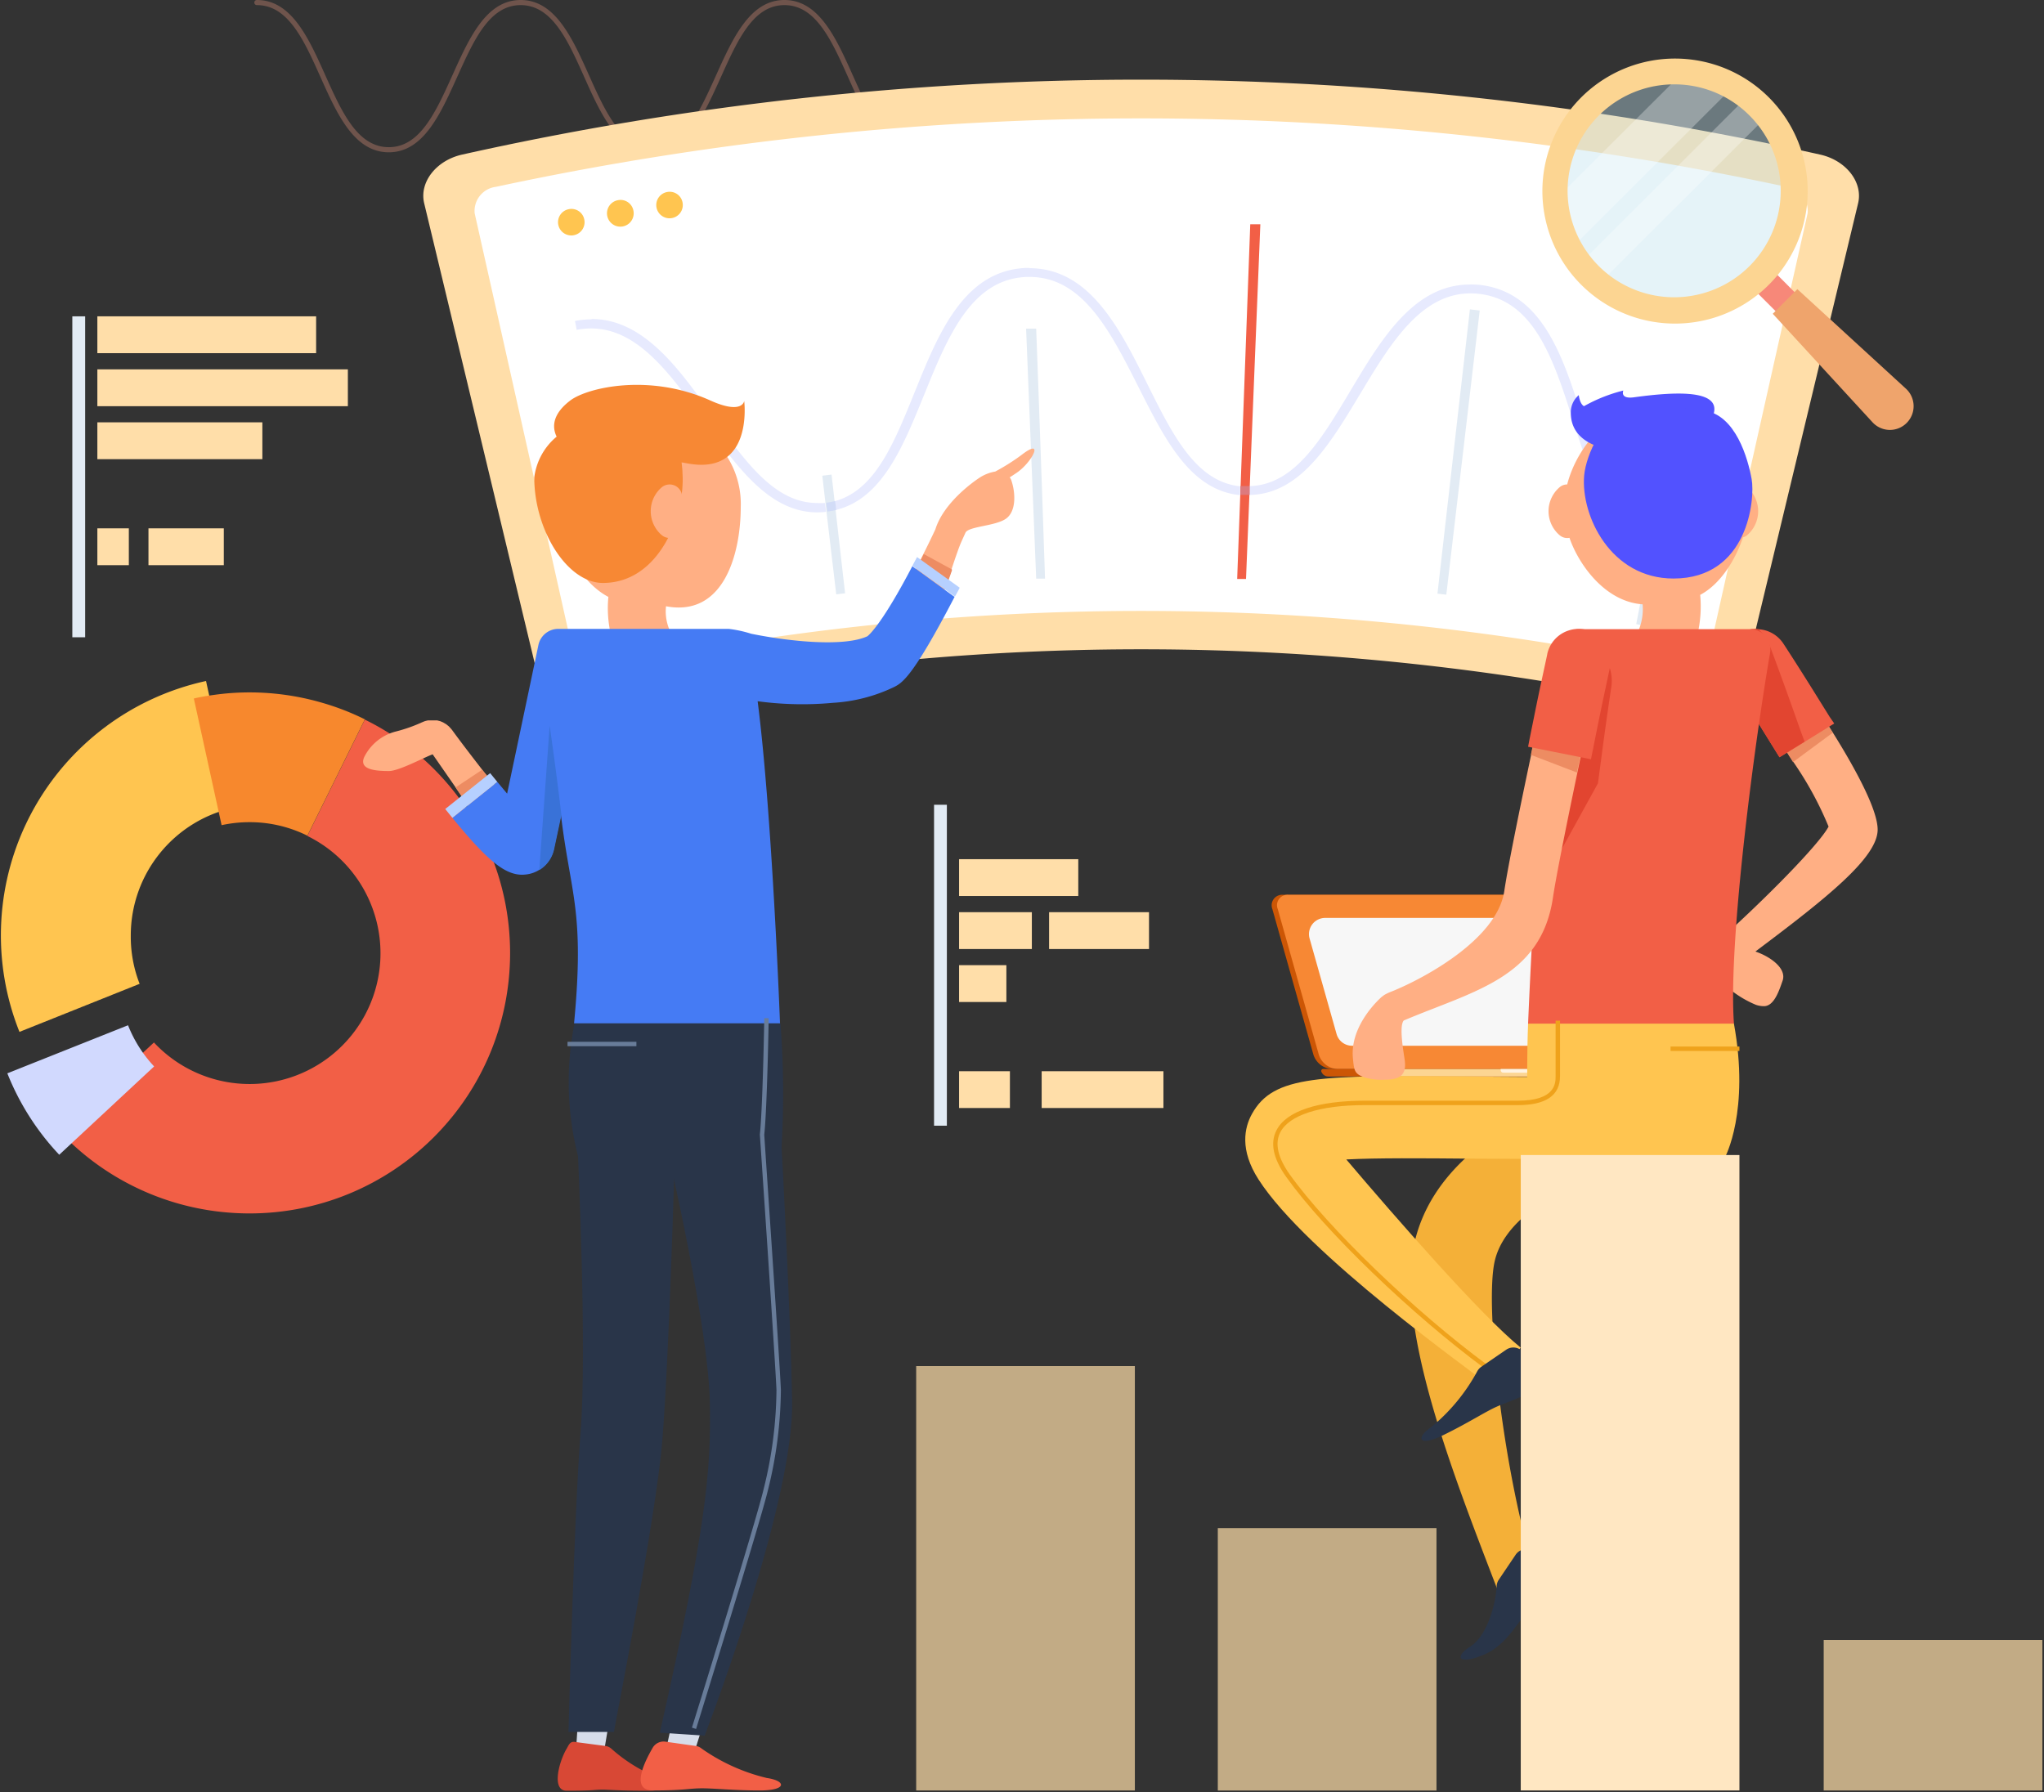 <svg width="666" height="584" xmlns="http://www.w3.org/2000/svg"><rect width="100%" height="100%" fill="#333333" stroke="none"/><g fill-rule="nonzero" fill="none"><path d="M298.58 49.628c-11.294 0-16.855-12.436-22.243-24.469-5.388-12.032-10.516-23.49-20.745-23.49-10.228 0-15.299 11.515-20.716 23.49-5.416 11.975-10.977 24.469-22.242 24.469-11.266 0-16.856-12.436-22.243-24.469-5.388-12.032-10.517-23.49-20.745-23.49-10.228 0-15.3 11.515-20.716 23.49-5.417 11.975-10.949 24.469-22.243 24.469-11.294 0-16.855-12.436-22.243-24.469C99.056 13.127 93.928 1.67 83.728 1.67a.835.835 0 1 1 0-1.669c11.266 0 16.855 12.436 22.243 24.468 5.388 12.033 10.516 23.49 20.716 23.49 10.2 0 15.328-11.514 20.745-23.49C152.848 12.493 158.38 0 169.646 0c11.265 0 16.855 12.436 22.243 24.468 5.388 12.033 10.545 23.49 20.745 23.49 10.199 0 15.299-11.514 20.715-23.49C238.766 12.493 244.327 0 255.592 0c11.266 0 16.856 12.436 22.243 24.468 5.388 12.033 10.546 23.49 20.745 23.49a.835.835 0 1 1 0 1.67z" fill="#FCA286" opacity=".3"/><path d="M6.339 336.254a84.765 84.765 0 0 1 3.873-71.247 84.9 84.9 0 0 1 56.92-43.093l9.018 41.28c-19.575 4.286-33.528 21.603-33.537 41.625a42.139 42.139 0 0 0 2.881 15.775L6.34 336.254z" fill="#FFC550"/><path d="M141.381 370.539a84.832 84.832 0 0 1-60.073 24.871c-3.855 0-7.705-.26-11.525-.777a84.736 84.736 0 0 1-48.577-24.094 64.72 64.72 0 0 1-1.93-2.044l30.886-28.787c11.663 12.484 29.66 16.803 45.726 10.975 16.066-5.83 27.096-20.68 28.025-37.731.928-17.052-8.424-33.01-23.762-40.546l18.728-37.912a84.13 84.13 0 0 1 22.502 16.092c33.098 33.147 33.098 86.806 0 119.953z" fill="#F25F46"/><path d="M118.879 234.408l-18.728 37.911a42.212 42.212 0 0 0-18.843-4.404c-3.061 0-6.114.328-9.105.979l-9.047-41.28c2.19-.49 4.408-.892 6.627-1.18a82.446 82.446 0 0 1 11.525-.806 84.605 84.605 0 0 1 23.914 3.454 82.706 82.706 0 0 1 13.657 5.326z" fill="#F7882D"/><path d="M19.304 376.296a83.615 83.615 0 0 1-16.913-26.541l39.329-15.66a42.196 42.196 0 0 0 8.5 13.415l-30.916 28.786z" fill="#D1D9FE"/><path d="M552.501 231.53a828.206 828.206 0 0 0-361.361 0c-6.854 1.596-13.729-2.573-15.472-9.385a955832.364 955832.364 0 0 0-37.456-155.907c-1.642-6.794 3.86-13.962 12.36-15.862a1014.552 1014.552 0 0 1 442.497 0c8.5 1.9 14.003 9.068 12.36 15.862a229432.024 229432.024 0 0 1-37.455 155.907c-1.744 6.812-8.619 10.981-15.473 9.384" fill="#FFDEA9"/><path d="M186.703 212.472c-10.66-47.65-21.34-95.302-32.04-142.953a7.918 7.918 0 0 1 6.915-8.636 1002.125 1002.125 0 0 1 420.485 0 7.918 7.918 0 0 1 6.915 8.636 155928.68 155928.68 0 0 0-32.04 142.953 7.203 7.203 0 0 1-8.643 5.326 841.242 841.242 0 0 0-352.949 0 7.203 7.203 0 0 1-8.643-5.326" fill="#FFF"/><path d="M410.66 73.089l-4.668 115.577h-2.881l4.264-115.577h3.37" fill="#F25F46"/><path d="M200.936 153.633l9.594 49.743-2.881.576a20671.251 20671.251 0 0 0-9.796-49.714l3.083-.605zM270.95 154.64l4.408 38.69-2.882.345a14066.692 14066.692 0 0 1-4.552-38.66l3.083-.374M337.62 107.085c1.019 27.156 1.979 54.31 2.882 81.466h-2.881l-3.285-81.466h3.285zM482.142 101.184l-10.89 92.606-2.882-.345c3.515-30.879 7.04-61.757 10.574-92.635l3.198.374zM548.18 142.234c-4.053 20.592-8.106 41.164-12.16 61.718l-2.88-.576 11.928-61.747 3.14.605" fill="#E2EBF4"/><path d="M541.84 174.388c0 .288 0 .576-.143.864 0-.288 0-.576.144-.864m-349.059-70.325a27.712 27.712 0 0 0-5.446.547c.202.95.375 1.9.548 2.878a24.771 24.771 0 0 1 4.725-.46c14.665 0 25.182 13.904 35.698 28.614 11.064 15.371 21.811 31.32 37.975 31.32a25.954 25.954 0 0 0 2.88-.174l-.345-2.878c-.854.056-1.71.056-2.564 0-14.406 0-24.289-14.681-35.295-30.082-10.459-14.739-21.84-29.88-38.234-29.88M478.915 92.72c-17.575 0-28.178 16.667-37.859 32.874-9.969 16.639-18.785 32.414-33.912 32.817v2.878c17.028-.288 26.767-17.588 36.88-34.313 9.68-16.12 19.477-31.377 35.122-31.377.963 0 1.925.058 2.881.172 17.287 2.044 23.741 20.15 29.82 39.121 5.763 18.02 11.15 36.472 26.536 41.453.202-.95.375-1.9.548-2.88-13.513-4.663-18.325-21.474-24-39.321-6.022-19.057-12.995-38.948-32.558-41.28a32.788 32.788 0 0 0-3.314-.173m-143.6-5.383h-1.094c-19.679.806-28.12 20.15-35.583 38.632-7.03 17.271-13.139 33.824-26.968 37.422 0 .95.201 1.929.317 2.879 15.76-3.714 22.502-21.734 29.676-39.294 7.491-18.48 15.242-35.983 32.644-36.703h1.009c16.797 0 25.7 16.553 34.574 34.055 8.874 17.502 17.115 35.407 34.027 37.048v-2.879c-15.01-1.583-22.56-17.963-31.203-35.292-8.644-17.33-18.44-35.781-37.456-35.781" fill="#E7EAFE"/><path d="M404.148 158.383v2.878H407.202v-2.878h-1.498a14.13 14.13 0 0 1-1.556 0" fill="#DD7A7D"/><path d="M272.073 163.277c-.948.241-1.91.424-2.881.546l.345 2.88c.97-.115 1.933-.288 2.882-.52 0-.949-.202-1.928-.317-2.878M538.844 173.61c-.172.95-.345 1.9-.547 2.88a23.99 23.99 0 0 0 2.881.748c0-.633.26-1.295.404-1.958.144-.662 0-.575.144-.863-.976-.2-1.938-.459-2.882-.777" fill="#D2DCF7"/><path d="M190.362 71.448a4.316 4.316 0 0 1-1.745 4.5 4.325 4.325 0 0 1-4.829.074 4.316 4.316 0 0 1 1.532-7.856 4.264 4.264 0 0 1 5.042 3.282zM206.381 68.598a4.345 4.345 0 0 1-1.815 4.512 4.354 4.354 0 0 1-4.866.007 4.345 4.345 0 0 1 1.668-7.887 4.267 4.267 0 0 1 5.013 3.368zM222.4 66.007a4.316 4.316 0 0 1-1.899 4.436 4.325 4.325 0 0 1-4.828-.092 4.316 4.316 0 0 1 1.801-7.798 4.264 4.264 0 0 1 4.927 3.454z" fill="#FFC550"/><path fill="#D6DDEA" d="M187.51 573.022l1.584-24.094 11.18 1.18-4.121 24.613z"/><path d="M197.161 568.935c.71.073 1.38.353 1.93.806a51.865 51.865 0 0 0 11.93 8.031c5.761 2.188 9.075 5.757.143 5.757-8.932 0-11.669-.259-14.406-.345-3.976 0-2.19.345-12.159.345-4.898 0-2.593-9.183 0-13.644.807-1.353 1.095-2.476 2.737-2.246l9.825 1.296z" fill="#D84835"/><path fill="#D6DDEA" d="M216.408 573.022l5.07-23.49 11.18 1.18-7.606 24.009z"/><path d="M226.607 568.935c.71.073 1.38.353 1.93.806a61.8 61.8 0 0 0 21.322 9.643c6.338.921 6.655 4.059-2.276 4.059-8.932 0-15.501-.777-19.506-.691-4.005.086-5.503.69-15.328.69-7.52 0-2.593-9.585 0-14.047a4.122 4.122 0 0 1 4.091-1.842l9.767 1.382z" fill="#F25F46"/><path d="M332.924 148.192a67.4 67.4 0 0 1-8.643 5.47c-1.9.32-3.71 1.047-5.302 2.13-1.988 1.324-11.525 8.089-14.204 16.696a260.186 260.186 0 0 1-3.919 8.06l-.864 1.728-.807 1.583c-1.354 2.562-2.68 5.037-4.005 7.37-5.042 9.038-9.623 15.89-11.755 17.271-7.78 3.915-31.232 1.295-45.38-1.842a7.974 7.974 0 1 0-3.429 15.573 178.037 178.037 0 0 0 34.864 4.203 49.02 49.02 0 0 0 21.12-3.714c5.762-2.878 11.207-14.623 15.298-25.36.922-2.36 1.758-4.693 2.507-6.852l1.614-4.577v-.345a208.719 208.719 0 0 1 2.016-5.93c1.009-2.879 1.614-3.944 2.536-6.045.922-2.102 9.565-2.13 13.11-4.52 3.543-2.389 3.255-8.636 1.757-12.81a6.332 6.332 0 0 0-.432-.748c.691-.403 1.354-.864 2.045-1.324 5.244-3.426 9.45-11.86 1.873-6.017z" fill="#FFAF84"/><path d="M241.36 165.176a28.772 28.772 0 0 0-8.085-20.99 28.825 28.825 0 0 0-20.728-8.775c-16.538 0-29.949 13.386-29.965 29.91 0 11.514 6.137 24.18 15.645 29.189a37.855 37.855 0 0 0 4.956 22.683c4.87 7.715 5.763 9.27 5.907 9.414a9.423 9.423 0 0 0 8.292 4.934 9.423 9.423 0 0 0 8.286-4.944 9.406 9.406 0 0 0-.415-9.634s-.749-1.295-6.108-9.787a15.217 15.217 0 0 1-2.132-9.615c19.045 3.598 24.346-17.502 24.346-32.385z" fill="#FFAF84"/><path d="M190.074 382.773a97.79 97.79 0 0 1-2.882-49.311h67.104a300.608 300.608 0 0 1 .26 42l-64.482 7.31z" fill="#293549"/><path d="M201.887 358.736h-.23c-7.29 0-15.963 0-13.399 16.063 0 .605 3.083 65.172.894 92.29-2.046 25.59-3.89 96.52-3.919 97.297h14.81c0-.748 13.714-69.75 15.76-94.995 2.247-27.98 4.034-91.397 4.091-94.045.317-7.513-10.603-16.322-18.007-16.61z" fill="#293549"/><path d="M254.584 372.467c-.519-7.398-7.808-11.37-15.155-10.823-7.347.547-22.243 6.361-21.753 13.76 0 .546 13.138 56.507 13.628 81.753.432 22.367-1.297 41.05-16.308 107.46l14.608.978c3.284-8.636 29.1-77.493 28.495-108.956-.432-25.908-3.313-81.869-3.515-84.172z" fill="#293549"/><path d="M192.206 214.603s-10.92 52.045-12.966 61.66a9.014 9.014 0 0 1-7.001 7.14 9.776 9.776 0 0 1-2.363.316c-3.169 0-6.338-4.836-15.904-19l-.922-1.352-3.573-5.297-1.008-1.468-7.491-10.795c-2.737.979-10.978 5.44-14.233 5.44-4.409 0-9.825-.431-8.097-4.49a15.901 15.901 0 0 1 10.286-8.377 49.558 49.558 0 0 0 7.895-2.706c.13-.045.255-.103.374-.172l.75-.317c.235-.1.475-.186.72-.26l.749-.172h3.025l.778.202c.24.056.473.143.692.259.253.085.495.201.72.345l.634.374c.223.147.435.31.634.49.212.149.405.323.576.518l.547.604.26.317c3.083 4.232 6.482 8.636 9.825 12.954l1.123 1.41a322.947 322.947 0 0 0 4.034 4.952l1.066 1.295c.95 1.123 1.844 2.16 2.708 3.11.519-2.477 1.095-5.182 1.671-8.004l.26-1.18c3.803-18.193 8.643-41.107 8.643-41.107l15.588 3.31z" fill="#FFAF84"/><path d="M163.336 258.53l-9.393 6.19-.922-1.353-3.572-5.297-1.009-1.468 8.644-5.757 1.123 1.41a322.942 322.942 0 0 0 4.034 4.952l1.095 1.324z" fill="#ED8C62"/><path d="M297.255 184.52c-9.623 18.424-13.945 22.282-14.608 22.8-7.174 3.397-24.26 1.957-37.888-.806a38.955 38.955 0 0 0-7.318-1.584H181.92a6.626 6.626 0 0 0-6.454 5.096s-6.224 29.62-10.228 48.591l-3.199-3.829-14.636 11.717c11.179 13.673 16.941 18.51 22.675 18.538a12.111 12.111 0 0 0 2.65-.317 10.204 10.204 0 0 0 2.882-1.209 10.565 10.565 0 0 0 4.87-6.966c.431-2.015 1.267-5.988 2.304-10.968 3.083 25.908 7.78 31.06 4.264 67.879h67.104s-2.564-68.34-7.29-104.955a108.516 108.516 0 0 0 24.548.518 52.994 52.994 0 0 0 19.737-5.067c2.708-1.353 6.05-2.878 19.88-29.448l-13.772-9.99z" fill="#457BF4"/><path fill="#B6D0FF" d="M162.04 254.788l-14.637 11.717-2.334-2.88 14.637-11.686z"/><path d="M310.163 185.557v.346l-1.614 4.577-9.22-6.621.807-1.583.864-1.728 9.163 5.01z" fill="#ED8C62"/><path d="M312.698 191.516a43.422 43.422 0 0 1-1.556 2.879l-13.887-9.99 1.556-2.878 13.887 9.989z" fill="#B6D0FF"/><path d="M182.928 265.641a3412.982 3412.982 0 0 0-2.334 10.91 10.565 10.565 0 0 1-4.869 6.966l3.371-47.037a1131.933 1131.933 0 0 1 3.832 29.161z" fill="#3972D8"/><path d="M242.483 130.662s-.519 4.577-11.064-.173c-19.823-8.924-40.02-4.203-45.58 0-5.561 4.203-6.138 8.377-4.467 11.802a20.549 20.549 0 0 0-7.29 13.328c0 17.042 10.661 34.343 22.36 34.343 18.67 0 26.88-22.684 25.93-35.782 0-1.18-.173-2.332-.288-3.512l1.786.317c21.782 4.145 18.613-20.323 18.613-20.323z" fill="#F78834"/><path d="M212.028 166.587a10.273 10.273 0 0 0 3.63 7.83 4.065 4.065 0 0 0 4.308.481 4.059 4.059 0 0 0 2.29-3.676v-9.27a4.059 4.059 0 0 0-2.29-3.676 4.065 4.065 0 0 0-4.307.481 10.215 10.215 0 0 0-3.63 7.83z" fill="#FFAF84"/><path d="M226.81 563.408l-1.355-.432c.23-.749 20.918-67.245 23.395-77.867a137.023 137.023 0 0 0 4.15-32.155c-.375-9.125-5.36-82.502-5.417-83.25.95-8.866 1.44-37.624 1.44-37.912h1.44c0 .317-.489 29.132-1.44 37.94 0 .634 5.042 74.04 5.417 83.165a139.439 139.439 0 0 1-4.178 32.528c-2.506 10.594-23.222 77.119-23.453 77.983zM184.916 339.478h22.445v1.44h-22.445z" fill="#687C99"/><path d="M433.968 348.344h79.954a3.43 3.43 0 0 0 2.973-1.423c.683-.95.833-2.183.398-3.269l-13.398-47.411a6.626 6.626 0 0 0-5.993-4.663H417.95a3.43 3.43 0 0 0-2.956 1.415 3.423 3.423 0 0 0-.415 3.248l13.369 47.411a6.712 6.712 0 0 0 6.021 4.692z" fill="#CC5605"/><path d="M435.726 348.344h79.954a3.43 3.43 0 0 0 2.972-1.423c.683-.95.833-2.183.399-3.269l-13.398-47.411a6.655 6.655 0 0 0-5.993-4.663h-79.982a3.4 3.4 0 0 0-2.954 1.413 3.394 3.394 0 0 0-.389 3.25l13.37 47.411a6.683 6.683 0 0 0 6.02 4.692z" fill="#F78834"/><path d="M435.495 336.945l-8.787-31.118a5.264 5.264 0 0 1 .864-4.615 5.274 5.274 0 0 1 4.207-2.092h63.012a5.272 5.272 0 0 1 5.07 3.857l8.788 31.09a5.264 5.264 0 0 1-.864 4.614 5.274 5.274 0 0 1-4.207 2.092h-63.012a5.243 5.243 0 0 1-5.07-3.828z" fill="#F7F7F7"/><path d="M430.54 349.208a2.449 2.449 0 0 0 2.276 1.583h84.42a2.449 2.449 0 0 0 2.304-1.583.633.633 0 0 0-.605-.864h-87.79a.634.634 0 0 0-.605.864z" fill="#CC5605"/><path d="M452.466 349.208a2.449 2.449 0 0 0 2.305 1.583h84.42a2.449 2.449 0 0 0 2.275-1.583.633.633 0 0 0-.605-.864h-87.79a.634.634 0 0 0-.605.864z" fill="#FCD592"/><path d="M488.97 348.344v.403c.016.45.386.807.836.806h14.406c.45 0 .82-.356.836-.806v-.403H488.97z" fill="#FFF3E1"/><path d="M563.738 358.592a13.384 13.384 0 0 0-5.258-8.808 13.407 13.407 0 0 0-9.955-2.505c-7.865 1.152-77.216 12.58-87.617 57.573-6.339 27.462 12.36 75.046 27.025 113.188l12.707-3.77c-10.603-32.5-17.057-88.49-13.6-103.373 5.33-23.029 50.133-34.86 65.404-37.134 7.307-1.082 12.359-7.868 11.294-15.17z" fill="#F4B038"/><path d="M569.241 158.757a2.882 2.882 0 0 0-.49-.288c-3.111-13.213-14.953-26.512-29.129-26.512-14.175 0-25.642 12.983-28.985 25.908a3.748 3.748 0 0 0-2.449.892 10.273 10.273 0 0 0 0 15.66 3.806 3.806 0 0 0 3.199.835c2.708 8.031 11.179 20.783 23.827 21.676a18.064 18.064 0 0 1-2.16 10.248c-5.389 8.492-6.138 9.787-6.138 9.787-2.643 4.463-1.19 10.22 3.256 12.896a9.572 9.572 0 0 0 4.84 1.325 9.394 9.394 0 0 0 8.068-4.577c0-.144 1.066-1.728 5.906-9.414a39.667 39.667 0 0 0 4.985-23.345c6.655-3.512 11.525-11.515 13.945-18.74a3.66 3.66 0 0 0 1.325-.691 10.273 10.273 0 0 0 0-15.66z" fill="#FFAF84"/><path d="M562.067 377.102s8.154-14.969 2.881-43.64h-67.046s-.95 21.82.577 43.64h63.588z" fill="#FFC550"/><path d="M511.79 350.935c-12.044 0-22.82 0-32.356-.173-49.557-.374-64.482-.489-71.512 12.235-2.449 4.404-4.062 11.687 2.132 21.33 15.616 24.382 69.64 62.582 75.46 67.303l9.968-12.493c-12.908-10.45-40.97-42.633-56.817-61.315 9.853-.519 24.922-.403 40.538-.26 9.624 0 20.457.144 32.587.144 7.4 0 13.398-5.993 13.398-13.385 0-7.393-5.999-13.386-13.398-13.386z" fill="#FFC550"/><path d="M611.797 270.333c0-6.16-6.483-18.596-14.637-31.665-6.627-10.478-14.262-21.273-20.168-29.304a7.986 7.986 0 0 0-10.898-1.416 7.97 7.97 0 0 0-1.981 10.8c6.972 9.528 14.262 20.15 20.168 29.477a111.862 111.862 0 0 1 11.525 21.13c-3.025 5.757-20.63 23.633-36.044 37.422l-.634.69a4.29 4.29 0 0 0-.346.404 4.375 4.375 0 0 0-.633.978l-.202.317c-.17.364-.313.74-.432 1.123v.316c0 .115-.144.749-.202 1.152.012.124.012.25 0 .374-.029.354-.029.71 0 1.065a2.474 2.474 0 0 0 0 .46c.037.333.104.66.202.98a3.049 3.049 0 0 0 0 .546c0 .288.26.605.403.893.144.288.144.374.23.518.176.299.368.587.577.864l.288.403a34.775 34.775 0 0 0 13.138 9.585 8.16 8.16 0 0 0 2.593.432c3.314 0 4.927-5.009 6.08-8.29 1.44-4.174-4.35-7.945-8.5-9.385l-.346-.144c22.964-17.243 39.819-30.542 39.819-39.725z" fill="#FFAF84"/><path d="M597.16 238.783l-8.787 6.477-4.15 3.08c-5.762-9.24-13.08-19.949-20.168-29.477a7.97 7.97 0 0 1 1.982-10.8 7.986 7.986 0 0 1 10.897 1.416c5.964 8.031 13.6 18.826 20.226 29.304z" fill="#ED8C62"/><path d="M597.65 235.76l-9.566 5.93-8.269 5.067-1.383-2.216-4.12-6.65a517.362 517.362 0 0 0-7.52-11.918c-1.959-3.022-3.17-4.922-3.198-4.951a10.413 10.413 0 0 1-.823-9.88 10.428 10.428 0 0 1 7.824-6.096c.785-.1 1.579-.1 2.363 0 3.302.18 6.32 1.923 8.125 4.692.202.288 5.013 7.657 10.977 17.272l4.12 6.62 1.47 2.13z" fill="#F25F46"/><path d="M587.998 241.69l-8.183 5.067-1.383-2.216-4.12-6.65a517.362 517.362 0 0 0-7.52-11.918c-1.959-3.022-3.17-4.922-3.198-4.951a10.413 10.413 0 0 1-.823-9.88 10.428 10.428 0 0 1 7.824-6.096c.785-.1 1.579-.1 2.363 0a14.68 14.68 0 0 1 3.832 5.757c.202.49 4.552 12.061 9.796 27.06l1.412 3.828z" fill="#E24530"/><path d="M576.761 212.674c-4.639 26.714-13.772 93.815-11.784 120.903h-67.075s.72-18.05 2.075-40.647c1.757-30.053 4.61-68.08 8.183-82.444 0-.201 0-.403.144-.576a6.568 6.568 0 0 1 6.396-4.893h55.52a6.6 6.6 0 0 1 5.049 2.313 6.588 6.588 0 0 1 1.492 5.344z" fill="#F25F46"/><path d="M555.642 139.672c-6.339 8.204-43.823 13.241-43.823-5.153a7.309 7.309 0 0 1 2.593-5.757s.317 2.878 1.7 3.598a51.312 51.312 0 0 1 12.821-5.095s-1.239 2.878 3.544 2.187c13.715-1.87 33.71-3.368 23.165 10.22z" fill="#5252FF"/><path d="M525.015 223.9s-.404 2.591-.98 6.622c-.576 4.03-1.383 9.672-2.19 15.89l-1.181 8.837-20.687 37.566c1.757-30.053 4.61-68.08 8.183-82.444a8.185 8.185 0 0 1 2.68-1.382 8.968 8.968 0 0 1 5.502 0 12.815 12.815 0 0 1 8.154 8.636 13.72 13.72 0 0 1 .519 6.276z" fill="#E24530"/><path d="M529.567 134.087c-6.857 1.814-12.764 13.789-13.398 20.87-1.123 13.098 8.644 33.565 29.1 33.565 24.318 0 26.652-25.908 25.47-32.413-1.18-6.506-5.157-21.043-15.616-22.339-6.252-.806-18.238-1.612-25.556.317z" fill="#5252FF"/><path d="M519.05 208.24a8.649 8.649 0 0 0-2.362-.863 10.465 10.465 0 0 0-9.911 3.052 8.63 8.63 0 0 0-.692 1.957c-.288 1.267-3.63 16.437-7.145 33.364-3.688 17.444-7.636 36.731-8.788 44.56-2.391 16.323-27.948 29.45-37.6 33.134l-.432.202-.893.46a7.145 7.145 0 0 0-.75.547l-.432.317-.144.144c-2.045 1.9-10.055 9.989-9.075 19.805.403 4.116.49 5.181 4.38 6.333 1.982.511 4.034.706 6.078.575 4.409 0 6.915-1.266 6.483-5.757 0-1.094-2.19-11.514-.374-13.53 22.732-9.643 44.716-13.846 48.606-40.041 1.037-7.053 4.58-24.498 8.01-40.992 3.86-18.366 7.606-35.523 7.692-35.868a7.97 7.97 0 0 0-2.65-7.398z" fill="#FFAF84"/><path d="M521.5 215.87c0 .345-3.832 17.501-7.693 35.867l-15.011-5.757c3.515-16.927 6.857-32.097 7.145-33.364a8.63 8.63 0 0 1 .692-1.957 10.465 10.465 0 0 1 9.91-3.051 8.649 8.649 0 0 1 2.363.863 7.97 7.97 0 0 1 2.594 7.398z" fill="#ED8C62"/><path d="M497.902 243.332l20.486 4.087.518-2.562 1.528-7.657a1304.6 1304.6 0 0 1 2.88-13.789c.75-3.512 1.21-5.757 1.24-5.757.609-2.703.116-5.537-1.371-7.876a10.43 10.43 0 0 0-6.553-4.588 10.15 10.15 0 0 0-5.416.23 10.367 10.367 0 0 0-7.06 7.657c0 .345-1.987 8.924-4.206 20.007l-1.556 7.686-.49 2.562z" fill="#F25F46"/><path fill="#EFA21B" d="M544.319 341.033h22.444v1.439H544.32zM484.044 446.132c-24.03-17.675-52.582-45.195-64.972-62.64-4.235-5.958-5.301-11.053-3.14-15.199 3.198-6.218 13.455-9.614 28.812-9.614h49.874c12.245 0 12.245-5.758 12.245-7.945v-18.136h1.44v18.136c0 6.217-4.61 9.384-13.685 9.384h-49.874c-14.608 0-24.663 3.224-27.573 8.837-1.873 3.627-.836 8.233 3.025 13.703 12.332 17.272 40.74 44.734 64.683 62.322l-.835 1.152z"/><path d="M482.66 445.383a4.32 4.32 0 0 0-1.382 1.584 61.154 61.154 0 0 1-14.867 18.02c-5.302 3.627-4.207 6.592 3.832 2.677 8.038-3.915 13.57-7.542 17.287-9.212 3.717-1.67 5.244-1.784 14.06-6.102 6.771-3.31-1.872-9.759-6.252-12.58a4.123 4.123 0 0 0-4.495 0l-8.182 5.613zM488.366 514.759a3.941 3.941 0 0 0-.692 1.986c-.202 4.951-2.737 16.091-8.644 19.834-5.387 3.454-3.687 6.102 4.553 2.59 7.347-3.109 11.323-11.14 14.089-14.047 2.766-2.908 4.207-3.627 10.776-10.91 5.042-5.585-5.388-8.348-10.517-9.356a4.122 4.122 0 0 0-4.091 1.785l-5.474 8.118z" fill="#293549"/><path fill="#FFE7C2" d="M495.511 376.382h71.252v207.06h-71.252z"/><path fill="#FFDEA9" opacity=".7" d="M594.221 534.39h71.253v49.053H594.22zM396.8 497.947h71.253v85.525h-71.252zM298.522 445.153h71.253v138.29h-71.253z"/><path fill="#FFDEA9" d="M312.496 279.977h38.84v12.004h-38.84z"/><path fill="#E2EBF4" d="M304.343 262.244h4.177v104.581h-4.177z"/><path fill="#FFDEA9" d="M312.496 297.248h23.713v12.004h-23.713zM341.827 297.248h32.558v12.004h-32.558zM312.496 314.52h15.415v12.004h-15.415zM312.496 349.064h16.567v12.004h-16.567zM339.407 349.064h39.674v12.004h-39.674zM31.722 103.084h71.281v12.004h-71.28z"/><path fill="#E2EBF4" d="M23.568 103.084h4.178v104.581h-4.178z"/><path fill="#FFDEA9" d="M31.722 120.356h81.625v12.004H31.722zM31.722 137.628h53.764v12.004H31.722zM31.722 172.172h10.257v12.004H31.722zM48.376 172.172h24.548v12.003H48.376z"/><path fill="#F78879" d="M570.053 92.9l6.194-6.192 11.275 11.28-6.194 6.191z"/><path d="M621.247 137.83a7.696 7.696 0 0 1-11.15-.26l-32.471-35.32 8.01-8.032 35.38 32.442a7.74 7.74 0 0 1 .231 11.17z" fill="#EFA46C"/><path d="M584.54 62.179a38.945 38.945 0 0 1-22.152 35.07 39.011 39.011 0 0 1-41.234-4.758 37.438 37.438 0 0 1-6.368-6.448 39.78 39.78 0 0 1-3.111-4.664 38.808 38.808 0 0 1-4.956-16.149v-3.051c0-21.543 17.479-39.006 39.04-39.006h3.083a38.345 38.345 0 0 1 16.135 4.951 35.384 35.384 0 0 1 4.668 3.08 39.252 39.252 0 0 1 15.126 30.86l-.23.115z" fill="#BFE2EF" opacity=".4"/><path d="M564.747 28.24l-53.188 53.14a38.808 38.808 0 0 1-4.955-16.15l42.065-41.942a38.345 38.345 0 0 1 16.078 4.951zM575.897 37.71l-54.743 54.694a37.438 37.438 0 0 1-6.368-6.448l54.743-54.694a38.907 38.907 0 0 1 6.368 6.448z" fill="#FFF" opacity=".3"/><path d="M545.529 105.445c-19.497-.114-36.504-13.256-41.515-32.082-5.01-18.826 3.215-38.672 20.08-48.447 16.865-9.775 38.193-7.057 52.062 6.634a43.152 43.152 0 0 1 9.555 47.236c-6.724 16.222-22.609 26.761-40.182 26.659zm0-77.954c-16.566-.015-30.836 11.665-34.08 27.896-3.243 16.23 5.443 32.49 20.745 38.832 15.302 6.342 32.957.999 42.164-12.76 9.208-13.76 7.403-32.102-4.31-43.806a34.417 34.417 0 0 0-24.52-10.162z" fill="#FCD592"/></g></svg>